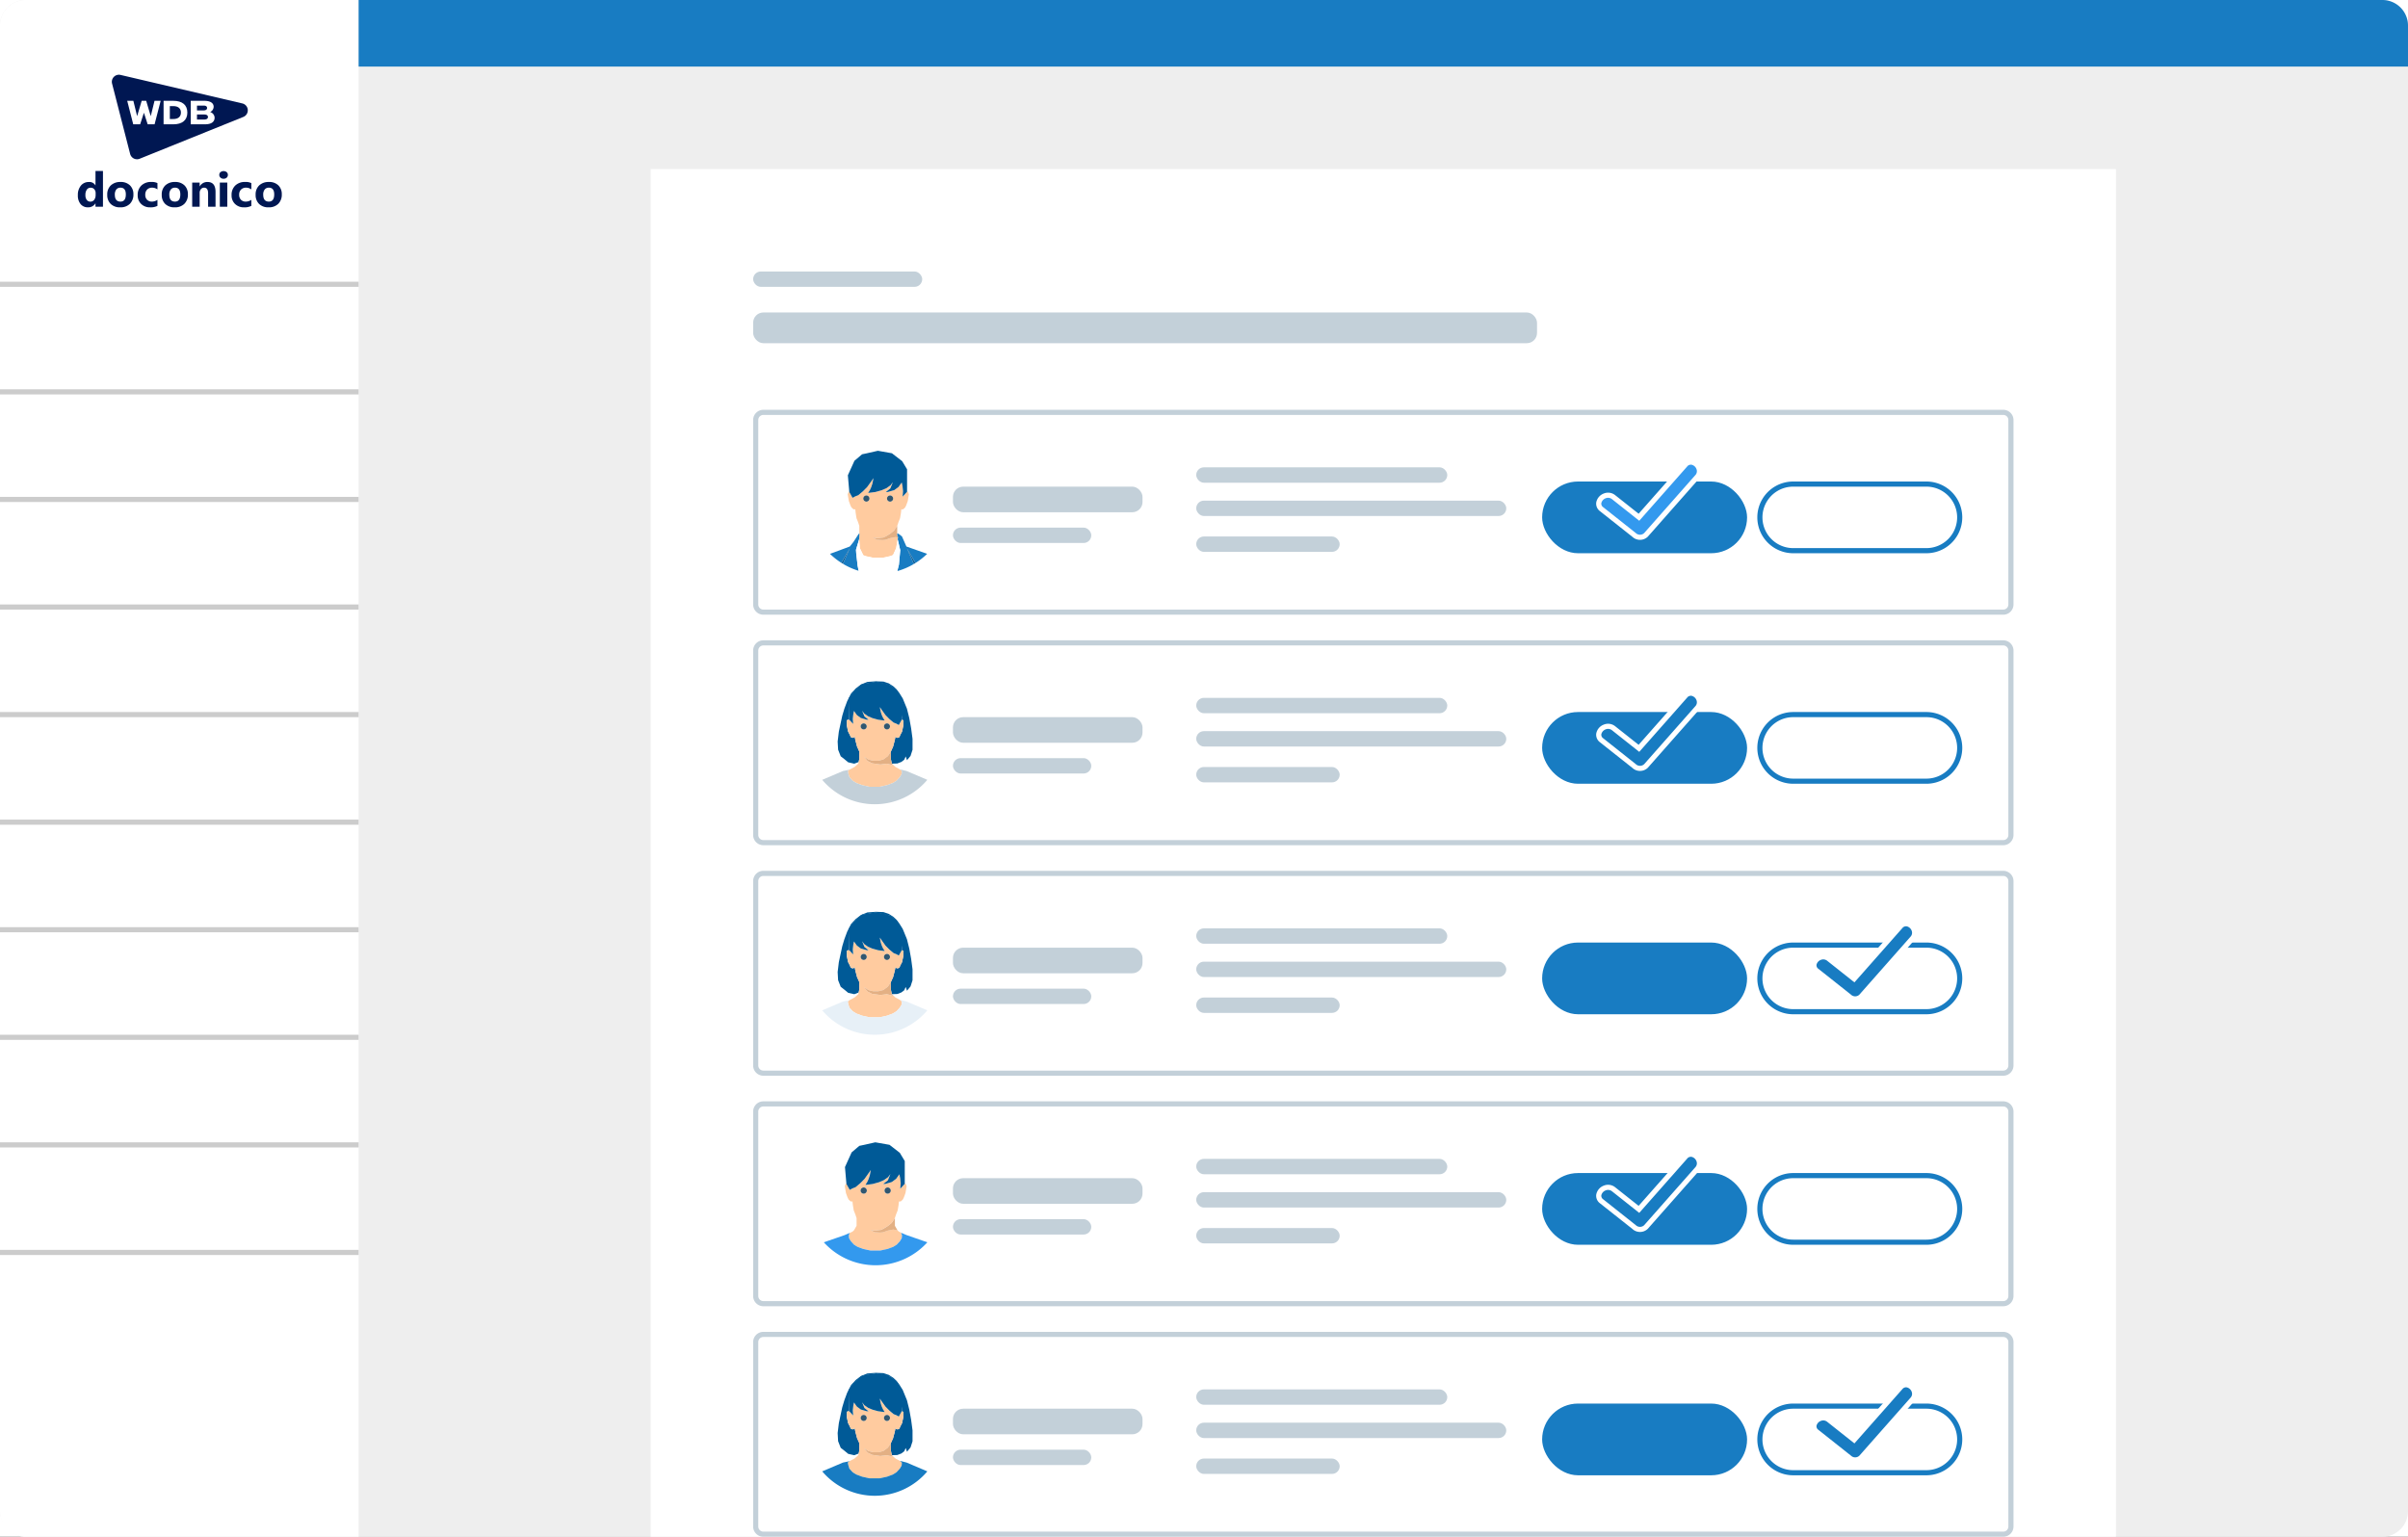 <svg xmlns="http://www.w3.org/2000/svg" xmlns:xlink="http://www.w3.org/1999/xlink" width="470" height="300" viewBox="0 0 470 300">
  <rect x="0" y="0" width="470" height="300" fill="#333333" stroke="none"/>
  <defs>
    <clipPath id="clip-path">
      <rect id="長方形_47024" data-name="長方形 47024" width="26.534" height="16.499" transform="translate(0 0)" fill="none"/>
    </clipPath>
    <clipPath id="clip-path-2">
      <rect id="長方形_47023" data-name="長方形 47023" width="39.802" height="7.099" fill="none"/>
    </clipPath>
    <clipPath id="clip-機能紹介_労務_契約_請求管理_05_1">
      <rect width="470" height="300"/>
    </clipPath>
  </defs>
  <g id="機能紹介_労務_契約_請求管理_05_1" data-name="機能紹介_労務・契約・請求管理_05 – 1" clip-path="url(#clip-機能紹介_労務_契約_請求管理_05_1)">
    <rect width="470" height="300" fill="#fff"/>
    <g id="グループ_83858" data-name="グループ 83858" transform="translate(-310 -5357)">
      <rect id="長方形_56351" data-name="長方形 56351" width="470" height="300" rx="5" transform="translate(310 5357)" fill="#eee"/>
      <path id="長方形_56353" data-name="長方形 56353" d="M5,0H70a0,0,0,0,1,0,0V300a0,0,0,0,1,0,0H5a5,5,0,0,1-5-5V5A5,5,0,0,1,5,0Z" transform="translate(310 5357)" fill="#fff"/>
      <path id="長方形_56354" data-name="長方形 56354" d="M0,0H395a5,5,0,0,1,5,5v8a0,0,0,0,1,0,0H0a0,0,0,0,1,0,0V0A0,0,0,0,1,0,0Z" transform="translate(380 5357)" fill="#187cc2"/>
      <rect id="長方形_56355" data-name="長方形 56355" width="286" height="267" transform="translate(437 5390)" fill="#fff"/>
      <g id="グループ_81521" data-name="グループ 81521" transform="translate(325 5371.3)">
        <g id="グループ_45566" data-name="グループ 45566" transform="translate(6.785 0)">
          <rect id="長方形_47108" data-name="長方形 47108" width="26.387" height="17.34" transform="translate(0)" fill="red" opacity="0"/>
          <g id="グループ_45101" data-name="グループ 45101" transform="translate(0.047 0.291)">
            <g id="グループ_45101-2" data-name="グループ 45101" transform="translate(0 0)" clip-path="url(#clip-path)">
              <path id="パス_9683" data-name="パス 9683" d="M26.53,6.842A1.38,1.38,0,0,0,25.469,5.6L1.694.037A1.38,1.38,0,0,0,.043,1.724L3.57,15.462A1.383,1.383,0,0,0,4.907,16.5a1.365,1.365,0,0,0,.516-.1l20.247-8.17a1.381,1.381,0,0,0,.859-1.386" transform="translate(0 0)" fill="#001752"/>
              <path id="パス_9684" data-name="パス 9684" d="M98.67,37.2V32.611h2.612c1.2,0,1.863.418,1.863,1.176a1.162,1.162,0,0,1-.688,1.019,1.183,1.183,0,0,1,.875,1.089c0,.841-.655,1.3-1.844,1.3Zm1.22-.934h1.417c.454,0,.726-.184.726-.491,0-.183-.094-.491-.726-.491H99.89Zm0-1.781H101.2c.415,0,.664-.176.664-.47,0-.176-.087-.471-.664-.471H99.89Z" transform="translate(-83.276 -27.523)" fill="#fff"/>
              <path id="パス_9685" data-name="パス 9685" d="M19.21,32.61h1.2l.737,3,.889-3h.878l.889,3,.737-3h1.2L24.553,37.2H23.205l-.735-2.258L21.735,37.2H20.387Z" transform="translate(-16.213 -27.523)" fill="#fff"/>
              <path id="パス_9686" data-name="パス 9686" d="M64.711,37.2V32.61H66.6c1.772,0,2.748.815,2.748,2.295S68.37,37.2,66.6,37.2Zm1.221-1.034h.68c.944,0,1.486-.459,1.486-1.26s-.541-1.26-1.486-1.26h-.68Z" transform="translate(-54.615 -27.522)" fill="#fff"/>
            </g>
          </g>
        </g>
        <g id="グループ_45565" data-name="グループ 45565" transform="translate(0 18.848)">
          <rect id="長方形_47109" data-name="長方形 47109" width="39.957" height="7.539" transform="translate(0 0)" fill="red" opacity="0"/>
          <g id="グループ_45102" data-name="グループ 45102" transform="translate(0.198 0.227)">
            <g id="グループ_45099" data-name="グループ 45099" transform="translate(0 0)" clip-path="url(#clip-path-2)">
              <path id="パス_9675" data-name="パス 9675" d="M4.9,6.983H3.441V6.334H3.423a1.632,1.632,0,0,1-1.46.765A1.788,1.788,0,0,1,.539,6.474,2.584,2.584,0,0,1,0,4.731,2.812,2.812,0,0,1,.594,2.856a1.938,1.938,0,0,1,1.557-.7,1.325,1.325,0,0,1,1.271.654h.018V0H4.9ZM3.469,4.689V4.335A1.117,1.117,0,0,0,3.2,3.57a.882.882,0,0,0-.7-.3.877.877,0,0,0-.755.38,1.765,1.765,0,0,0-.272,1.043,1.527,1.527,0,0,0,.263.958.871.871,0,0,0,.728.336.875.875,0,0,0,.721-.355,1.478,1.478,0,0,0,.279-.94" transform="translate(0 0)" fill="#001752"/>
              <path id="パス_9676" data-name="パス 9676" d="M57.242,25.469a2.536,2.536,0,0,1-1.854-.661,2.4,2.4,0,0,1-.675-1.794,2.4,2.4,0,0,1,.7-1.831,2.646,2.646,0,0,1,1.893-.661,2.506,2.506,0,0,1,1.843.661,2.35,2.35,0,0,1,.668,1.748,2.5,2.5,0,0,1-.689,1.856,2.564,2.564,0,0,1-1.886.682m.037-3.833a.971.971,0,0,0-.8.355,1.564,1.564,0,0,0-.286,1q0,1.359,1.1,1.359,1.046,0,1.046-1.4,0-1.322-1.055-1.322" transform="translate(-48.978 -18.371)" fill="#001752"/>
              <path id="パス_9677" data-name="パス 9677" d="M115.261,25.185a2.88,2.88,0,0,1-1.424.286,2.407,2.407,0,0,1-1.76-.659,2.275,2.275,0,0,1-.673-1.7,2.506,2.506,0,0,1,.721-1.9,2.664,2.664,0,0,1,1.928-.693,2.475,2.475,0,0,1,1.207.221v1.235a1.66,1.66,0,0,0-1.018-.341,1.341,1.341,0,0,0-.993.366,1.367,1.367,0,0,0-.366,1.011,1.344,1.344,0,0,0,.35.984,1.287,1.287,0,0,0,.963.357,1.922,1.922,0,0,0,1.064-.341Z" transform="translate(-99.727 -18.372)" fill="#001752"/>
              <path id="パス_9678" data-name="パス 9678" d="M158.716,25.469a2.536,2.536,0,0,1-1.854-.661,2.4,2.4,0,0,1-.675-1.794,2.4,2.4,0,0,1,.7-1.831,2.646,2.646,0,0,1,1.893-.661,2.506,2.506,0,0,1,1.843.661,2.35,2.35,0,0,1,.668,1.748,2.5,2.5,0,0,1-.689,1.856,2.564,2.564,0,0,1-1.886.682m.037-3.833a.971.971,0,0,0-.8.355,1.564,1.564,0,0,0-.286,1q0,1.359,1.1,1.359,1.046,0,1.046-1.4,0-1.322-1.055-1.322" transform="translate(-139.815 -18.371)" fill="#001752"/>
              <path id="パス_9679" data-name="パス 9679" d="M217.435,25.355h-1.451V22.734q0-1.1-.783-1.1a.777.777,0,0,0-.622.29,1.106,1.106,0,0,0-.244.737v2.69h-1.456V20.638h1.456v.746h.018a1.668,1.668,0,0,1,1.516-.861q1.566,0,1.566,1.944Z" transform="translate(-190.564 -18.372)" fill="#001752"/>
              <path id="パス_9680" data-name="パス 9680" d="M264.124,1.717a.85.85,0,0,1-.6-.219.705.705,0,0,1-.235-.537.68.68,0,0,1,.235-.534.986.986,0,0,1,1.209,0,.683.683,0,0,1,.233.534.7.7,0,0,1-.233.544.865.865,0,0,1-.606.212" transform="translate(-235.687 -0.197)" fill="#001752"/>
              <rect id="長方形_47022" data-name="長方形 47022" width="1.456" height="4.717" transform="translate(27.709 2.266)" fill="#001752"/>
              <path id="パス_9681" data-name="パス 9681" d="M290.084,25.185a2.879,2.879,0,0,1-1.423.286,2.407,2.407,0,0,1-1.76-.659,2.275,2.275,0,0,1-.673-1.7,2.506,2.506,0,0,1,.721-1.9,2.664,2.664,0,0,1,1.928-.693,2.474,2.474,0,0,1,1.207.221v1.235a1.659,1.659,0,0,0-1.018-.341,1.342,1.342,0,0,0-.993.366,1.367,1.367,0,0,0-.366,1.011,1.344,1.344,0,0,0,.35.984,1.287,1.287,0,0,0,.963.357,1.921,1.921,0,0,0,1.064-.341Z" transform="translate(-256.225 -18.372)" fill="#001752"/>
              <path id="パス_9682" data-name="パス 9682" d="M333.538,25.469a2.535,2.535,0,0,1-1.854-.661,2.4,2.4,0,0,1-.675-1.794,2.4,2.4,0,0,1,.7-1.831,2.646,2.646,0,0,1,1.893-.661,2.506,2.506,0,0,1,1.843.661,2.35,2.35,0,0,1,.668,1.748,2.5,2.5,0,0,1-.689,1.856,2.564,2.564,0,0,1-1.887.682m.037-3.833a.971.971,0,0,0-.8.355,1.564,1.564,0,0,0-.286,1q0,1.359,1.1,1.359,1.046,0,1.046-1.4,0-1.322-1.055-1.322" transform="translate(-296.311 -18.371)" fill="#001752"/>
            </g>
          </g>
        </g>
      </g>
      <g id="グループ_81523" data-name="グループ 81523" transform="translate(-1797 -1892)">
        <rect id="長方形_56372" data-name="長方形 56372" width="70" height="1" transform="translate(2107 7493)" fill="#ccc"/>
        <rect id="長方形_56368" data-name="長方形 56368" width="70" height="1" transform="translate(2107 7472)" fill="#ccc"/>
        <rect id="長方形_56367" data-name="長方形 56367" width="70" height="1" transform="translate(2107 7451)" fill="#ccc"/>
        <rect id="長方形_56366" data-name="長方形 56366" width="70" height="1" transform="translate(2107 7430)" fill="#ccc"/>
        <rect id="長方形_56365" data-name="長方形 56365" width="70" height="1" transform="translate(2107 7409)" fill="#ccc"/>
        <rect id="長方形_56364" data-name="長方形 56364" width="70" height="1" transform="translate(2107 7388)" fill="#ccc"/>
        <rect id="長方形_56363" data-name="長方形 56363" width="70" height="1" transform="translate(2107 7367)" fill="#ccc"/>
        <rect id="長方形_56362" data-name="長方形 56362" width="70" height="1" transform="translate(2107 7346)" fill="#ccc"/>
        <rect id="長方形_56361" data-name="長方形 56361" width="70" height="1" transform="translate(2107 7325)" fill="#ccc"/>
        <rect id="長方形_56360" data-name="長方形 56360" width="70" height="1" transform="translate(2107 7304)" fill="#ccc"/>
      </g>
      <rect id="長方形_59251" data-name="長方形 59251" width="153" height="6" rx="2" transform="translate(457 5418)" fill="#c3d0d9"/>
      <rect id="長方形_59253" data-name="長方形 59253" width="33" height="3" rx="1.5" transform="translate(457 5410)" fill="#c3d0d9"/>
      <g id="グループ_83596" data-name="グループ 83596" transform="translate(2497 17838)">
        <g id="グループ_83604" data-name="グループ 83604" transform="translate(0 180)">
          <rect id="長方形_59254" data-name="長方形 59254" width="246" height="40" rx="2" transform="translate(-2040 -12401)" fill="#fff"/>
          <path id="長方形_59254_-_アウトライン" data-name="長方形 59254 - アウトライン" d="M2,1A1,1,0,0,0,1,2V38a1,1,0,0,0,1,1H244a1,1,0,0,0,1-1V2a1,1,0,0,0-1-1H2M2,0H244a2,2,0,0,1,2,2V38a2,2,0,0,1-2,2H2a2,2,0,0,1-2-2V2A2,2,0,0,1,2,0Z" transform="translate(-2040 -12401)" fill="#c3d0d9"/>
          <rect id="長方形_59255" data-name="長方形 59255" width="37" height="5" rx="2" transform="translate(-2001 -12386)" fill="#c3d0d9"/>
          <rect id="長方形_59256" data-name="長方形 59256" width="27" height="3" rx="1.5" transform="translate(-2001 -12378)" fill="#c3d0d9"/>
          <rect id="長方形_59257" data-name="長方形 59257" width="40" height="14" rx="7" transform="translate(-1886 -12387)" fill="#187cc2"/>
          <rect id="長方形_59258" data-name="長方形 59258" width="40" height="14" rx="7" transform="translate(-1844 -12387)" fill="#fff"/>
          <path id="長方形_59258_-_アウトライン" data-name="長方形 59258 - アウトライン" d="M7,1A6,6,0,0,0,7,13H33A6,6,0,0,0,33,1H7M7,0H33a7,7,0,0,1,0,14H7A7,7,0,0,1,7,0Z" transform="translate(-1844 -12387)" fill="#187cc2"/>
          <rect id="長方形_59259" data-name="長方形 59259" width="49" height="3" rx="1.5" transform="translate(-1953.518 -12389.768)" fill="#c3d0d9"/>
          <rect id="長方形_59260" data-name="長方形 59260" width="60.518" height="3" rx="1.5" transform="translate(-1953.518 -12383.268)" fill="#c3d0d9"/>
          <rect id="長方形_59261" data-name="長方形 59261" width="28" height="3" rx="1.5" transform="translate(-1953.518 -12376.268)" fill="#c3d0d9"/>
          <g id="グループ_83600" data-name="グループ 83600" transform="translate(-2249.008 -256.982)">
            <path id="パス_31760" data-name="パス 31760" d="M8.845,15.907l-.448-1-.134-.526-.183-.673-.147-.751-.165.2-.269.055-.336-.161L7,12.649l-.347-.661-.246-1.141L6.375,10l.036-.238.29-.113.249.086-.1-.109V5.617l.873-1.449L9.546,2.75l2.5-.44,1.949.44.865.183L16.215,4.1l1.17,2.588-.257,2.974.292.113.036.238-.036.844-.237,1.133-.35.655-.159.4-.336.161-.269-.055-.165-.2-.147.751-.183.673-.134.526-.448,1v1.413l.2.927,1.068-.032.787-.3.561-.425.292-.651.245.74.693-.84.389-1.2V13.392l-.268-2.008L18.59,9.325,18.136,7.51l-.82-2-.672-1.077-.553-.724-.606-.565L14.6,2.571l-1.04-.349-1.489-.058-1.665.121L9.141,2.8l-1,.764-.91.986-.762,1.5L5.929,7.5l-.417,1.39-.378,1.753L4.842,12l-.23,1.918L4.7,15.509l.511,1.3.71.552.75.62,1.183.269.836-.315.017.017.134-.631Z" transform="translate(220.891 -12138.184)" fill="#005a97"/>
            <path id="パス_31761" data-name="パス 31761" d="M6.14,18.438l.117.526.195.626.645.7.352.219.352.219,1.138.427,1.431.314h2l1.431-.314,1.138-.427.706-.439.644-.7L16.644,19l.052-.558-.134-.188-.256-.191.082.042h0l-.941-.5-.37-.332-1.317-.31-1.269.153-1.614-.226-.866-.435L9.3,15.579l.893.584.9.219H12.1l.971-.238.9-.665.565-.86v1.413l.2.929h0l-.2-.927V14.621l.448-1,.134-.525.183-.673.147-.751.165.2.269.055.338-.161.157-.4.348-.659.235-1.134L17,8.727l-.038-.238-.29-.113-.574,1.04L15.6,9.147l-.523-.2-.834-.7-.758-.77-.635-.887-.469-.69.19.97.208.631.206.462.346.577-1.287-.168-1.119-.319-.84-.361L9.35,7.169l-.4-.546L9.4,7.74l.807.635L9.83,8.364,8.7,8.032l-.768-.565-.576-.807-.134.685-.091.865.07.985-.691-.75-.247-.086-.292.113L5.93,8.71l.036.842L6.2,10.687l.348.659.157.4.336.161.269-.055.164-.2.147.751.183.673.134.525.448,1v1.413l-.134.631-.063.3-.715.642-.962.517-.334.207Zm7.646-9.343a.589.589,0,1,1-.589.589.589.589,0,0,1,.589-.589m-4.545,0a.589.589,0,1,1-.589.589.589.589,0,0,1,.589-.589" transform="translate(221.346 -12136.893)" fill="#ffcb9f"/>
            <path id="パス_31762" data-name="パス 31762" d="M13.669,13.789V12.376l-.566.86-.9.665-.971.238H10.226l-.9-.219-.893-.585.713.875.867.435,1.614.227,1.271-.155,1.317.31-.344-.31Z" transform="translate(222.208 -12134.653)" fill="#e3b084"/>
            <path id="パス_31763" data-name="パス 31763" d="M15.726,3.985,14.382,2.892,13.405,2.6l-1.86-.378-2.7.463L7.12,4.153,6.188,5.52l.118,4.091.1.109.691.751-.07-.985.091-.867.134-.685.576.807.767.565,1.135.332.373.009L9.3,9.015,8.847,7.9l.411.546L10,8.968l.84.359,1.119.314,1.287.168L12.9,9.231,12.69,8.77l-.208-.631-.19-.969.476.685.635.885.758.771.834.7.523.2.491.269.574-1.04.465-2.788Z" transform="translate(221.435 -12138.165)" fill="#005a97"/>
            <path id="パス_31764" data-name="パス 31764" d="M11.922,9.452a.589.589,0,1,0-.589-.589.589.589,0,0,0,.589.589" transform="translate(223.209 -12136.073)" fill="#315770"/>
            <path id="パス_31765" data-name="パス 31765" d="M8.543,9.452a.589.589,0,1,0-.589-.589.589.589,0,0,0,.589.589" transform="translate(222.044 -12136.073)" fill="#315770"/>
            <path id="パス_31766" data-name="パス 31766" d="M17.6,14.942l.012.036h0l-.081-.04.256.191.134.188-.054.558-.354.585-.645.7-.7.439-1.138.425-1.431.315h-2l-1.431-.315L9.029,17.6l-.354-.219-.348-.215-.644-.7-.195-.627-.117-.526L7.41,15.2l.335-.206-1.315.269L2.372,16.985a13.426,13.426,0,0,0,20.517,0l-4.053-1.724Z" transform="translate(220.119 -12133.768)" fill="#187cc2"/>
          </g>
        </g>
        <g id="グループ_83601" data-name="グループ 83601" transform="translate(0 135)">
          <rect id="長方形_59254-2" data-name="長方形 59254" width="246" height="40" rx="2" transform="translate(-2040 -12401)" fill="#fff"/>
          <path id="長方形_59254_-_アウトライン-2" data-name="長方形 59254 - アウトライン" d="M2,1A1,1,0,0,0,1,2V38a1,1,0,0,0,1,1H244a1,1,0,0,0,1-1V2a1,1,0,0,0-1-1H2M2,0H244a2,2,0,0,1,2,2V38a2,2,0,0,1-2,2H2a2,2,0,0,1-2-2V2A2,2,0,0,1,2,0Z" transform="translate(-2040 -12401)" fill="#c3d0d9"/>
          <rect id="長方形_59255-2" data-name="長方形 59255" width="37" height="5" rx="2" transform="translate(-2001 -12386)" fill="#c3d0d9"/>
          <rect id="長方形_59256-2" data-name="長方形 59256" width="27" height="3" rx="1.5" transform="translate(-2001 -12378)" fill="#c3d0d9"/>
          <rect id="長方形_59257-2" data-name="長方形 59257" width="40" height="14" rx="7" transform="translate(-1886 -12387)" fill="#187cc2"/>
          <rect id="長方形_59258-2" data-name="長方形 59258" width="40" height="14" rx="7" transform="translate(-1844 -12387)" fill="#fff"/>
          <path id="長方形_59258_-_アウトライン-2" data-name="長方形 59258 - アウトライン" d="M7,1A6,6,0,0,0,7,13H33A6,6,0,0,0,33,1H7M7,0H33a7,7,0,0,1,0,14H7A7,7,0,0,1,7,0Z" transform="translate(-1844 -12387)" fill="#187cc2"/>
          <rect id="長方形_59259-2" data-name="長方形 59259" width="49" height="3" rx="1.5" transform="translate(-1953.518 -12389.768)" fill="#c3d0d9"/>
          <rect id="長方形_59260-2" data-name="長方形 59260" width="60.518" height="3" rx="1.5" transform="translate(-1953.518 -12383.268)" fill="#c3d0d9"/>
          <rect id="長方形_59261-2" data-name="長方形 59261" width="28" height="3" rx="1.5" transform="translate(-1953.518 -12376.268)" fill="#c3d0d9"/>
          <g id="グループ_83602" data-name="グループ 83602" transform="translate(-2238.519 -303.26)">
            <path id="パス_31722" data-name="パス 31722" d="M26.4,19.2l.052.548.345.571.63.685.344.214.344.214,1.109.411,1.4.307h1.95l1.4-.307,1.11-.411L35.753,21l.628-.685.345-.571.052-.548-.089-.26-.079-.232.079.04-.014-.04.03.014-.533-.267-.266-.238-.852-.164-1.1.218-.9.323-.56.048-1.068-.064-.882-.432.988.116,1.135-.137.534-.256.852-.53.721-.593.611-.922.251-.753.3-.752.177-1.054.071-.685.359-.011.4-.375.214-.44.3-.822L37.688,9.6l-.163-.438-.19-.147v.116l-.878.952.078-1.1-.1-.959-.157-.76-.638.893-.85.626-1.257.369-.411.011.9-.7.5-1.233-.456.607-.821.579-.932.4-1.232.348-1.427.186.383-.64.223-.516.231-.7.209-1.074-.527.759-.7.982-.841.853-.923.775-.58.221-.548.292-.635-1.151-.01-.108-.157.121-.163.438.226,1.329.3.822.214.44.4.375.359.011.073.685.175,1.054.3.752.251.753v1.491l-.215.382-.3.516-.267.238-.571.286-.12.347ZM33.98,9.843a.607.607,0,1,1-.605.606.606.606,0,0,1,.605-.606m-4.674,0a.607.607,0,1,1-.605.606.606.606,0,0,1,.605-.606" transform="translate(190.793 -12090.767)" fill="#ffcb9f"/>
            <path id="パス_31723" data-name="パス 31723" d="M33.448,14.208l-.721.592-.85.532-.535.256-1.135.137-.988-.116.882.432,1.069.064.559-.048.9-.323,1.1-.218.852.164-.518-.9V13.285Z" transform="translate(192.126 -12088.226)" fill="#e3b084"/>
            <path id="パス_31724" data-name="パス 31724" d="M26.568,11.761l.548-.292.579-.221.924-.775.841-.855.7-.981.527-.759-.208,1.074-.233.7-.227.512-.383.638,1.424-.186,1.239-.347.931-.4.821-.581.456-.606-.5,1.233-.9.7.411-.012,1.257-.367.85-.627.631-.886.155.759.1.959-.078,1.1.876-.952V6.138l-.967-1.607L34.33,2.97l-2.768-.488L29.4,2.97l-.958.2L26.937,4.447l-1.3,2.866.274,3.189.008.107Z" transform="translate(190.805 -12092.223)" fill="#005a97"/>
            <path id="パス_31725" data-name="パス 31725" d="M37.811,15.4l-.03-.014.014.04-.081-.04.079.232.09.26-.052.548-.345.57-.628.685-.685.429-1.109.411-1.4.306H31.716l-1.4-.306-1.109-.411-.345-.214-.344-.215L27.9,17l-.345-.57-.052-.548.038-.111.119-.348.012-.033-.994.434-4.055,1.4a13.636,13.636,0,0,0,20.21,0l-4.055-1.411Z" transform="translate(189.69 -12087.446)" fill="#39e"/>
            <path id="パス_31726" data-name="パス 31726" d="M31.886,10.128a.607.607,0,1,0-.605-.606.606.606,0,0,0,.605.606" transform="translate(192.887 -12089.843)" fill="#315770"/>
            <path id="パス_31727" data-name="パス 31727" d="M28.472,10.128a.607.607,0,1,0-.605-.606.606.606,0,0,0,.605.606" transform="translate(191.627 -12089.843)" fill="#315770"/>
          </g>
        </g>
        <g id="グループ_83603" data-name="グループ 83603" transform="translate(0 90)">
          <rect id="長方形_59254-3" data-name="長方形 59254" width="246" height="40" rx="2" transform="translate(-2040 -12401)" fill="#fff"/>
          <path id="長方形_59254_-_アウトライン-3" data-name="長方形 59254 - アウトライン" d="M2,1A1,1,0,0,0,1,2V38a1,1,0,0,0,1,1H244a1,1,0,0,0,1-1V2a1,1,0,0,0-1-1H2M2,0H244a2,2,0,0,1,2,2V38a2,2,0,0,1-2,2H2a2,2,0,0,1-2-2V2A2,2,0,0,1,2,0Z" transform="translate(-2040 -12401)" fill="#c3d0d9"/>
          <rect id="長方形_59255-3" data-name="長方形 59255" width="37" height="5" rx="2" transform="translate(-2001 -12386)" fill="#c3d0d9"/>
          <rect id="長方形_59256-3" data-name="長方形 59256" width="27" height="3" rx="1.5" transform="translate(-2001 -12378)" fill="#c3d0d9"/>
          <rect id="長方形_59257-3" data-name="長方形 59257" width="40" height="14" rx="7" transform="translate(-1886 -12387)" fill="#187cc2"/>
          <rect id="長方形_59258-3" data-name="長方形 59258" width="40" height="14" rx="7" transform="translate(-1844 -12387)" fill="#fff"/>
          <path id="長方形_59258_-_アウトライン-3" data-name="長方形 59258 - アウトライン" d="M7,1A6,6,0,0,0,7,13H33A6,6,0,0,0,33,1H7M7,0H33a7,7,0,0,1,0,14H7A7,7,0,0,1,7,0Z" transform="translate(-1844 -12387)" fill="#187cc2"/>
          <rect id="長方形_59259-3" data-name="長方形 59259" width="49" height="3" rx="1.5" transform="translate(-1953.518 -12389.768)" fill="#c3d0d9"/>
          <rect id="長方形_59260-3" data-name="長方形 59260" width="60.518" height="3" rx="1.5" transform="translate(-1953.518 -12383.268)" fill="#c3d0d9"/>
          <rect id="長方形_59261-3" data-name="長方形 59261" width="28" height="3" rx="1.5" transform="translate(-1953.518 -12376.268)" fill="#c3d0d9"/>
          <g id="グループ_83600-2" data-name="グループ 83600" transform="translate(-2249.008 -256.982)">
            <path id="パス_31760-2" data-name="パス 31760" d="M8.845,15.907l-.448-1-.134-.526-.183-.673-.147-.751-.165.2-.269.055-.336-.161L7,12.649l-.347-.661-.246-1.141L6.375,10l.036-.238.29-.113.249.086-.1-.109V5.617l.873-1.449L9.546,2.75l2.5-.44,1.949.44.865.183L16.215,4.1l1.17,2.588-.257,2.974.292.113.036.238-.036.844-.237,1.133-.35.655-.159.4-.336.161-.269-.055-.165-.2-.147.751-.183.673-.134.526-.448,1v1.413l.2.927,1.068-.032.787-.3.561-.425.292-.651.245.74.693-.84.389-1.2V13.392l-.268-2.008L18.59,9.325,18.136,7.51l-.82-2-.672-1.077-.553-.724-.606-.565L14.6,2.571l-1.04-.349-1.489-.058-1.665.121L9.141,2.8l-1,.764-.91.986-.762,1.5L5.929,7.5l-.417,1.39-.378,1.753L4.842,12l-.23,1.918L4.7,15.509l.511,1.3.71.552.75.62,1.183.269.836-.315.017.017.134-.631Z" transform="translate(220.891 -12138.184)" fill="#005a97"/>
            <path id="パス_31761-2" data-name="パス 31761" d="M6.14,18.438l.117.526.195.626.645.7.352.219.352.219,1.138.427,1.431.314h2l1.431-.314,1.138-.427.706-.439.644-.7L16.644,19l.052-.558-.134-.188-.256-.191.082.042h0l-.941-.5-.37-.332-1.317-.31-1.269.153-1.614-.226-.866-.435L9.3,15.579l.893.584.9.219H12.1l.971-.238.9-.665.565-.86v1.413l.2.929h0l-.2-.927V14.621l.448-1,.134-.525.183-.673.147-.751.165.2.269.055.338-.161.157-.4.348-.659.235-1.134L17,8.727l-.038-.238-.29-.113-.574,1.04L15.6,9.147l-.523-.2-.834-.7-.758-.77-.635-.887-.469-.69.19.97.208.631.206.462.346.577-1.287-.168-1.119-.319-.84-.361L9.35,7.169l-.4-.546L9.4,7.74l.807.635L9.83,8.364,8.7,8.032l-.768-.565-.576-.807-.134.685-.091.865.07.985-.691-.75-.247-.086-.292.113L5.93,8.71l.036.842L6.2,10.687l.348.659.157.4.336.161.269-.055.164-.2.147.751.183.673.134.525.448,1v1.413l-.134.631-.063.3-.715.642-.962.517-.334.207Zm7.646-9.343a.589.589,0,1,1-.589.589.589.589,0,0,1,.589-.589m-4.545,0a.589.589,0,1,1-.589.589.589.589,0,0,1,.589-.589" transform="translate(221.346 -12136.893)" fill="#ffcb9f"/>
            <path id="パス_31762-2" data-name="パス 31762" d="M13.669,13.789V12.376l-.566.86-.9.665-.971.238H10.226l-.9-.219-.893-.585.713.875.867.435,1.614.227,1.271-.155,1.317.31-.344-.31Z" transform="translate(222.208 -12134.653)" fill="#e3b084"/>
            <path id="パス_31763-2" data-name="パス 31763" d="M15.726,3.985,14.382,2.892,13.405,2.6l-1.86-.378-2.7.463L7.12,4.153,6.188,5.52l.118,4.091.1.109.691.751-.07-.985.091-.867.134-.685.576.807.767.565,1.135.332.373.009L9.3,9.015,8.847,7.9l.411.546L10,8.968l.84.359,1.119.314,1.287.168L12.9,9.231,12.69,8.77l-.208-.631-.19-.969.476.685.635.885.758.771.834.7.523.2.491.269.574-1.04.465-2.788Z" transform="translate(221.435 -12138.165)" fill="#005a97"/>
            <path id="パス_31764-2" data-name="パス 31764" d="M11.922,9.452a.589.589,0,1,0-.589-.589.589.589,0,0,0,.589.589" transform="translate(223.209 -12136.073)" fill="#315770"/>
            <path id="パス_31765-2" data-name="パス 31765" d="M8.543,9.452a.589.589,0,1,0-.589-.589.589.589,0,0,0,.589.589" transform="translate(222.044 -12136.073)" fill="#315770"/>
            <path id="パス_31766-2" data-name="パス 31766" d="M17.6,14.942l.012.036h0l-.081-.04.256.191.134.188-.054.558-.354.585-.645.7-.7.439-1.138.425-1.431.315h-2l-1.431-.315L9.029,17.6l-.354-.219-.348-.215-.644-.7-.195-.627-.117-.526L7.41,15.2l.335-.206-1.315.269L2.372,16.985a13.426,13.426,0,0,0,20.517,0l-4.053-1.724Z" transform="translate(220.119 -12133.768)" fill="#e7f0f7"/>
          </g>
        </g>
        <g id="グループ_83598" data-name="グループ 83598" transform="translate(0 45)">
          <rect id="長方形_59254-4" data-name="長方形 59254" width="246" height="40" rx="2" transform="translate(-2040 -12401)" fill="#fff"/>
          <path id="長方形_59254_-_アウトライン-4" data-name="長方形 59254 - アウトライン" d="M2,1A1,1,0,0,0,1,2V38a1,1,0,0,0,1,1H244a1,1,0,0,0,1-1V2a1,1,0,0,0-1-1H2M2,0H244a2,2,0,0,1,2,2V38a2,2,0,0,1-2,2H2a2,2,0,0,1-2-2V2A2,2,0,0,1,2,0Z" transform="translate(-2040 -12401)" fill="#c3d0d9"/>
          <rect id="長方形_59255-4" data-name="長方形 59255" width="37" height="5" rx="2" transform="translate(-2001 -12386)" fill="#c3d0d9"/>
          <rect id="長方形_59256-4" data-name="長方形 59256" width="27" height="3" rx="1.5" transform="translate(-2001 -12378)" fill="#c3d0d9"/>
          <rect id="長方形_59257-4" data-name="長方形 59257" width="40" height="14" rx="7" transform="translate(-1886 -12387)" fill="#187cc2"/>
          <rect id="長方形_59258-4" data-name="長方形 59258" width="40" height="14" rx="7" transform="translate(-1844 -12387)" fill="#fff"/>
          <path id="長方形_59258_-_アウトライン-4" data-name="長方形 59258 - アウトライン" d="M7,1A6,6,0,0,0,7,13H33A6,6,0,0,0,33,1H7M7,0H33a7,7,0,0,1,0,14H7A7,7,0,0,1,7,0Z" transform="translate(-1844 -12387)" fill="#187cc2"/>
          <rect id="長方形_59259-4" data-name="長方形 59259" width="49" height="3" rx="1.5" transform="translate(-1953.518 -12389.768)" fill="#c3d0d9"/>
          <rect id="長方形_59260-4" data-name="長方形 59260" width="60.518" height="3" rx="1.5" transform="translate(-1953.518 -12383.268)" fill="#c3d0d9"/>
          <rect id="長方形_59261-4" data-name="長方形 59261" width="28" height="3" rx="1.5" transform="translate(-1953.518 -12376.268)" fill="#c3d0d9"/>
          <g id="グループ_83600-3" data-name="グループ 83600" transform="translate(-2249.008 -256.982)">
            <path id="パス_31760-3" data-name="パス 31760" d="M8.845,15.907l-.448-1-.134-.526-.183-.673-.147-.751-.165.2-.269.055-.336-.161L7,12.649l-.347-.661-.246-1.141L6.375,10l.036-.238.29-.113.249.086-.1-.109V5.617l.873-1.449L9.546,2.75l2.5-.44,1.949.44.865.183L16.215,4.1l1.17,2.588-.257,2.974.292.113.036.238-.036.844-.237,1.133-.35.655-.159.4-.336.161-.269-.055-.165-.2-.147.751-.183.673-.134.526-.448,1v1.413l.2.927,1.068-.032.787-.3.561-.425.292-.651.245.74.693-.84.389-1.2V13.392l-.268-2.008L18.59,9.325,18.136,7.51l-.82-2-.672-1.077-.553-.724-.606-.565L14.6,2.571l-1.04-.349-1.489-.058-1.665.121L9.141,2.8l-1,.764-.91.986-.762,1.5L5.929,7.5l-.417,1.39-.378,1.753L4.842,12l-.23,1.918L4.7,15.509l.511,1.3.71.552.75.62,1.183.269.836-.315.017.017.134-.631Z" transform="translate(220.891 -12138.184)" fill="#005a97"/>
            <path id="パス_31761-3" data-name="パス 31761" d="M6.14,18.438l.117.526.195.626.645.7.352.219.352.219,1.138.427,1.431.314h2l1.431-.314,1.138-.427.706-.439.644-.7L16.644,19l.052-.558-.134-.188-.256-.191.082.042h0l-.941-.5-.37-.332-1.317-.31-1.269.153-1.614-.226-.866-.435L9.3,15.579l.893.584.9.219H12.1l.971-.238.9-.665.565-.86v1.413l.2.929h0l-.2-.927V14.621l.448-1,.134-.525.183-.673.147-.751.165.2.269.055.338-.161.157-.4.348-.659.235-1.134L17,8.727l-.038-.238-.29-.113-.574,1.04L15.6,9.147l-.523-.2-.834-.7-.758-.77-.635-.887-.469-.69.19.97.208.631.206.462.346.577-1.287-.168-1.119-.319-.84-.361L9.35,7.169l-.4-.546L9.4,7.74l.807.635L9.83,8.364,8.7,8.032l-.768-.565-.576-.807-.134.685-.091.865.07.985-.691-.75-.247-.086-.292.113L5.93,8.71l.036.842L6.2,10.687l.348.659.157.4.336.161.269-.055.164-.2.147.751.183.673.134.525.448,1v1.413l-.134.631-.063.3-.715.642-.962.517-.334.207Zm7.646-9.343a.589.589,0,1,1-.589.589.589.589,0,0,1,.589-.589m-4.545,0a.589.589,0,1,1-.589.589.589.589,0,0,1,.589-.589" transform="translate(221.346 -12136.893)" fill="#ffcb9f"/>
            <path id="パス_31762-3" data-name="パス 31762" d="M13.669,13.789V12.376l-.566.86-.9.665-.971.238H10.226l-.9-.219-.893-.585.713.875.867.435,1.614.227,1.271-.155,1.317.31-.344-.31Z" transform="translate(222.208 -12134.653)" fill="#e3b084"/>
            <path id="パス_31763-3" data-name="パス 31763" d="M15.726,3.985,14.382,2.892,13.405,2.6l-1.86-.378-2.7.463L7.12,4.153,6.188,5.52l.118,4.091.1.109.691.751-.07-.985.091-.867.134-.685.576.807.767.565,1.135.332.373.009L9.3,9.015,8.847,7.9l.411.546L10,8.968l.84.359,1.119.314,1.287.168L12.9,9.231,12.69,8.77l-.208-.631-.19-.969.476.685.635.885.758.771.834.7.523.2.491.269.574-1.04.465-2.788Z" transform="translate(221.435 -12138.165)" fill="#005a97"/>
            <path id="パス_31764-3" data-name="パス 31764" d="M11.922,9.452a.589.589,0,1,0-.589-.589.589.589,0,0,0,.589.589" transform="translate(223.209 -12136.073)" fill="#315770"/>
            <path id="パス_31765-3" data-name="パス 31765" d="M8.543,9.452a.589.589,0,1,0-.589-.589.589.589,0,0,0,.589.589" transform="translate(222.044 -12136.073)" fill="#315770"/>
            <path id="パス_31766-3" data-name="パス 31766" d="M17.6,14.942l.012.036h0l-.081-.04.256.191.134.188-.054.558-.354.585-.645.7-.7.439-1.138.425-1.431.315h-2l-1.431-.315L9.029,17.6l-.354-.219-.348-.215-.644-.7-.195-.627-.117-.526L7.41,15.2l.335-.206-1.315.269L2.372,16.985a13.426,13.426,0,0,0,20.517,0l-4.053-1.724Z" transform="translate(220.119 -12133.768)" fill="#c3d0d9"/>
          </g>
        </g>
        <g id="グループ_83597" data-name="グループ 83597">
          <rect id="長方形_59254-5" data-name="長方形 59254" width="246" height="40" rx="2" transform="translate(-2040 -12401)" fill="#fff"/>
          <path id="長方形_59254_-_アウトライン-5" data-name="長方形 59254 - アウトライン" d="M2,1A1,1,0,0,0,1,2V38a1,1,0,0,0,1,1H244a1,1,0,0,0,1-1V2a1,1,0,0,0-1-1H2M2,0H244a2,2,0,0,1,2,2V38a2,2,0,0,1-2,2H2a2,2,0,0,1-2-2V2A2,2,0,0,1,2,0Z" transform="translate(-2040 -12401)" fill="#c3d0d9"/>
          <g id="グループ_59458" data-name="グループ 59458" transform="translate(-2025 -12393)">
            <path id="パス_31709" data-name="パス 31709" d="M7.842,39.17l-.041.861-.018.3.135,1.715.607,1.242.07.146.516.192,1.383.3h1.93l1.38-.3.6-.222h0l.608-1.339.3-1.732.05-.348L14.9,39.89l-1.084.216-.89.32-.553.047-1.061-.065-.872-.427.978.115,1.123-.136.53-.253.841-.526.714-.586.6-.914v1.476h0V37.686l.247-.744.3-.746.173-1.042.072-.678.355-.011.4-.371.211-.435.294-.813.222-1.315-.161-.435-.188-.144v.106l-.868.949.077-1.084-.1-.949-.157-.755-.63.884-.841.619-1.243.365-.406.011.887-.7.492-1.22-.451.6-.813.573-.921.394-1.227.344-1.41.184.378-.633.226-.506.229-.693.207-1.063-.522.751-.7.972-.832.844-.913.767-.572.21-.542.29-.63-1.14,0-.1-.156.118-.161.435.222,1.315.294.813.211.435.4.371.355.011.072.678L7.27,36.2l.3.746.247.744v1.476L7.8,39.2h0Zm5.982-7.4a.6.6,0,1,1-.424.175.6.6,0,0,1,.424-.175m-4.626,0a.6.6,0,1,1-.6.6.6.6,0,0,1,.6-.6" transform="translate(-2.097 -23.04)" fill="#ffcb9f"/>
            <path id="パス_31710" data-name="パス 31710" d="M13.942,35.247l-.6.914-.714.586-.843.526-.53.253-1.122.136-.978-.115.871.427,1.058.064.554-.047.889-.32,1.084-.217.467.091.012-.087-.135-.271-.019-.461Z" transform="translate(-0.819 -20.601)" fill="#e3b084"/>
            <path id="パス_31711" data-name="パス 31711" d="M6.491,33.624l.542-.289.573-.22.914-.767.832-.844.7-.972.522-.75-.207,1.063-.229.691-.226.507-.379.632,1.411-.184,1.227-.343.921-.394.813-.575.451-.6-.493,1.22-.886.7.406-.012,1.245-.365.841-.619.622-.878.153.75.1.949L16.263,33.4l.868-.942v-4.4l-.956-1.59-2-1.543-2.74-.485L9.3,24.927l-.948.2-1.49,1.261L5.575,29.225l.271,3.156.008.106Z" transform="translate(-2.087 -24.442)" fill="#005a97"/>
            <path id="パス_31712" data-name="パス 31712" d="M11.814,32.079a.6.6,0,1,0-.6-.6.6.6,0,0,0,.6.6" transform="translate(-0.087 -22.154)" fill="#315770"/>
            <path id="パス_31713" data-name="パス 31713" d="M8.4,32.079a.6.6,0,1,0-.6-.6.6.6,0,0,0,.6.6" transform="translate(-1.298 -22.154)" fill="#315770"/>
            <path id="パス_31714" data-name="パス 31714" d="M14.478,38.9l-.87-1.975-.677-.511-.238-.075.018.46.135.271-.012.087-.05.35h0l.494,2.12-.264,2.818L12.693,43.7a13.459,13.459,0,0,0,3.231-1.38l-1.355-3.09,1.692,2.883a13.621,13.621,0,0,0,2.266-1.782l-4.039-1.427Z" transform="translate(0.437 -20.214)" fill="#187cc2"/>
            <path id="パス_31715" data-name="パス 31715" d="M7.664,39.215,7.9,39.7,7.3,38.46Z" transform="translate(-1.475 -19.459)" fill="#6aace2"/>
            <path id="パス_31716" data-name="パス 31716" d="M8.123,40.27l-.047-.732.61-2.04.019-.3.039-.861-.042.022h0l-.153.152-.973,1.506-.7.872-.02.014L3,40.333a13.6,13.6,0,0,0,2.208,1.746l1.667-2.846L5.541,42.284A13.446,13.446,0,0,0,8.589,43.64l-.2-1.008Z" transform="translate(-3 -20.212)" fill="#187cc2"/>
            <path id="パス_31717" data-name="パス 31717" d="M7.234,37.656l.1,1.254L7.2,37.2Z" transform="translate(-1.512 -19.909)" fill="#6aace2"/>
            <path id="パス_31718" data-name="パス 31718" d="M12.08,39.462Z" transform="translate(0.219 -19.103)" fill="#6aace2"/>
            <path id="パス_31719" data-name="パス 31719" d="M4.63,41.322c.11.07.222.136.333.2L6.3,38.473Z" transform="translate(-2.422 -19.454)" fill="#11639d"/>
            <path id="パス_31720" data-name="パス 31720" d="M15.431,41.562c.114-.068.226-.136.337-.2L14.08,38.472Z" transform="translate(0.929 -19.455)" fill="#11639d"/>
            <path id="パス_31721" data-name="パス 31721" d="M15.377,39.315l-.5-2.12-.3,1.731-.608,1.341h0l-.6.222-1.38.3H10.07l-1.38-.3L8.173,40.3l-.07-.146-.238-.487L7.5,38.91l-.1-1.254L7.362,37.2l-.615,2.04.047.732.271,2.36.2,1.007a13.372,13.372,0,0,0,7.54.064l.321-1.262Z" transform="translate(-1.671 -19.909)" fill="#fff"/>
          </g>
          <rect id="長方形_59255-5" data-name="長方形 59255" width="37" height="5" rx="2" transform="translate(-2001 -12386)" fill="#c3d0d9"/>
          <rect id="長方形_59256-5" data-name="長方形 59256" width="27" height="3" rx="1.5" transform="translate(-2001 -12378)" fill="#c3d0d9"/>
          <rect id="長方形_59257-5" data-name="長方形 59257" width="40" height="14" rx="7" transform="translate(-1886 -12387)" fill="#187cc2"/>
          <rect id="長方形_59258-5" data-name="長方形 59258" width="40" height="14" rx="7" transform="translate(-1844 -12387)" fill="#fff"/>
          <path id="長方形_59258_-_アウトライン-5" data-name="長方形 59258 - アウトライン" d="M7,1A6,6,0,0,0,7,13H33A6,6,0,0,0,33,1H7M7,0H33a7,7,0,0,1,0,14H7A7,7,0,0,1,7,0Z" transform="translate(-1844 -12387)" fill="#187cc2"/>
          <rect id="長方形_59259-5" data-name="長方形 59259" width="49" height="3" rx="1.5" transform="translate(-1953.518 -12389.768)" fill="#c3d0d9"/>
          <rect id="長方形_59260-5" data-name="長方形 59260" width="60.518" height="3" rx="1.5" transform="translate(-1953.518 -12383.268)" fill="#c3d0d9"/>
          <rect id="長方形_59261-5" data-name="長方形 59261" width="28" height="3" rx="1.5" transform="translate(-1953.518 -12376.268)" fill="#c3d0d9"/>
        </g>
      </g>
      <path id="パス_27373" data-name="パス 27373" d="M19.087,5.474l-6.314-5a1.687,1.687,0,0,0-2.342,0L.435,11.8c-1.408,1.593.927,3.947,2.341,2.345l9.032-10.23,4.934,3.911C18.4,9.134,20.757,6.8,19.086,5.477" transform="translate(641.701 5461.887) rotate(180)" fill="#39e"/>
      <path id="パス_27373_-_アウトライン" data-name="パス 27373 - アウトライン" d="M1.691,15.177a1.909,1.909,0,0,1-.379-.039,2.337,2.337,0,0,1-1.7-1.55,2.121,2.121,0,0,1,.446-2.124L10.084.113A2.18,2.18,0,0,1,13.1.1l6.3,4.987-.621.784L12.426.833A1.183,1.183,0,0,0,10.791.82L.81,12.127a1.114,1.114,0,0,0-.247,1.144,1.359,1.359,0,0,0,.947.888A.907.907,0,0,0,2.4,13.81L11.748,3.225l5.306,4.205a1.224,1.224,0,0,0,1.251.184,1.342,1.342,0,0,0,.845-.954.832.832,0,0,0-.374-.791l.621-.784a1.813,1.813,0,0,1,.743,1.721,2.316,2.316,0,0,1-1.466,1.738,2.213,2.213,0,0,1-2.24-.33L11.87,4.6,3.152,14.472A1.932,1.932,0,0,1,1.691,15.177Z" transform="translate(641.701 5461.887) rotate(180)" fill="#fff"/>
      <path id="パス_27373-2" data-name="パス 27373" d="M19.087,5.474l-6.314-5a1.687,1.687,0,0,0-2.342,0L.435,11.8c-1.408,1.593.927,3.947,2.341,2.345l9.032-10.23,4.934,3.911C18.4,9.134,20.757,6.8,19.086,5.477" transform="translate(641.701 5507) rotate(180)" fill="#187cc2"/>
      <path id="パス_27373_-_アウトライン-2" data-name="パス 27373 - アウトライン" d="M1.691,15.177a1.909,1.909,0,0,1-.379-.039,2.337,2.337,0,0,1-1.7-1.55,2.121,2.121,0,0,1,.446-2.124L10.084.113A2.18,2.18,0,0,1,13.1.1l6.3,4.987-.621.784L12.426.833A1.183,1.183,0,0,0,10.791.82L.81,12.127a1.114,1.114,0,0,0-.247,1.144,1.359,1.359,0,0,0,.947.888A.907.907,0,0,0,2.4,13.81L11.748,3.225l5.306,4.205a1.224,1.224,0,0,0,1.251.184,1.342,1.342,0,0,0,.845-.954.832.832,0,0,0-.374-.791l.621-.784a1.813,1.813,0,0,1,.743,1.721,2.316,2.316,0,0,1-1.466,1.738,2.213,2.213,0,0,1-2.24-.33L11.87,4.6,3.152,14.472A1.932,1.932,0,0,1,1.691,15.177Z" transform="translate(641.701 5507) rotate(180)" fill="#fff"/>
      <path id="パス_27373-3" data-name="パス 27373" d="M19.087,5.474l-6.314-5a1.687,1.687,0,0,0-2.342,0L.435,11.8c-1.408,1.593.927,3.947,2.341,2.345l9.032-10.23,4.934,3.911C18.4,9.134,20.757,6.8,19.086,5.477" transform="translate(683.701 5552) rotate(180)" fill="#187cc2"/>
      <path id="パス_27373_-_アウトライン-3" data-name="パス 27373 - アウトライン" d="M1.691,15.177a1.909,1.909,0,0,1-.379-.039,2.337,2.337,0,0,1-1.7-1.55,2.121,2.121,0,0,1,.446-2.124L10.084.113A2.18,2.18,0,0,1,13.1.1l6.3,4.987-.621.784L12.426.833A1.183,1.183,0,0,0,10.791.82L.81,12.127a1.114,1.114,0,0,0-.247,1.144,1.359,1.359,0,0,0,.947.888A.907.907,0,0,0,2.4,13.81L11.748,3.225l5.306,4.205a1.224,1.224,0,0,0,1.251.184,1.342,1.342,0,0,0,.845-.954.832.832,0,0,0-.374-.791l.621-.784a1.813,1.813,0,0,1,.743,1.721,2.316,2.316,0,0,1-1.466,1.738,2.213,2.213,0,0,1-2.24-.33L11.87,4.6,3.152,14.472A1.932,1.932,0,0,1,1.691,15.177Z" transform="translate(683.701 5552) rotate(180)" fill="#fff"/>
      <path id="パス_27373-4" data-name="パス 27373" d="M19.087,5.474l-6.314-5a1.687,1.687,0,0,0-2.342,0L.435,11.8c-1.408,1.593.927,3.947,2.341,2.345l9.032-10.23,4.934,3.911C18.4,9.134,20.757,6.8,19.086,5.477" transform="translate(641.701 5597) rotate(180)" fill="#187cc2"/>
      <path id="パス_27373_-_アウトライン-4" data-name="パス 27373 - アウトライン" d="M1.691,15.177a1.909,1.909,0,0,1-.379-.039,2.337,2.337,0,0,1-1.7-1.55,2.121,2.121,0,0,1,.446-2.124L10.084.113A2.18,2.18,0,0,1,13.1.1l6.3,4.987-.621.784L12.426.833A1.183,1.183,0,0,0,10.791.82L.81,12.127a1.114,1.114,0,0,0-.247,1.144,1.359,1.359,0,0,0,.947.888A.907.907,0,0,0,2.4,13.81L11.748,3.225l5.306,4.205a1.224,1.224,0,0,0,1.251.184,1.342,1.342,0,0,0,.845-.954.832.832,0,0,0-.374-.791l.621-.784a1.813,1.813,0,0,1,.743,1.721,2.316,2.316,0,0,1-1.466,1.738,2.213,2.213,0,0,1-2.24-.33L11.87,4.6,3.152,14.472A1.932,1.932,0,0,1,1.691,15.177Z" transform="translate(641.701 5597) rotate(180)" fill="#fff"/>
      <path id="パス_27373-5" data-name="パス 27373" d="M19.087,5.474l-6.314-5a1.687,1.687,0,0,0-2.342,0L.435,11.8c-1.408,1.593.927,3.947,2.341,2.345l9.032-10.23,4.934,3.911C18.4,9.134,20.757,6.8,19.086,5.477" transform="translate(683.701 5642) rotate(180)" fill="#187cc2"/>
      <path id="パス_27373_-_アウトライン-5" data-name="パス 27373 - アウトライン" d="M1.691,15.177a1.909,1.909,0,0,1-.379-.039,2.337,2.337,0,0,1-1.7-1.55,2.121,2.121,0,0,1,.446-2.124L10.084.113A2.18,2.18,0,0,1,13.1.1l6.3,4.987-.621.784L12.426.833A1.183,1.183,0,0,0,10.791.82L.81,12.127a1.114,1.114,0,0,0-.247,1.144,1.359,1.359,0,0,0,.947.888A.907.907,0,0,0,2.4,13.81L11.748,3.225l5.306,4.205a1.224,1.224,0,0,0,1.251.184,1.342,1.342,0,0,0,.845-.954.832.832,0,0,0-.374-.791l.621-.784a1.813,1.813,0,0,1,.743,1.721,2.316,2.316,0,0,1-1.466,1.738,2.213,2.213,0,0,1-2.24-.33L11.87,4.6,3.152,14.472A1.932,1.932,0,0,1,1.691,15.177Z" transform="translate(683.701 5642) rotate(180)" fill="#fff"/>
    </g>
  </g>
</svg>

